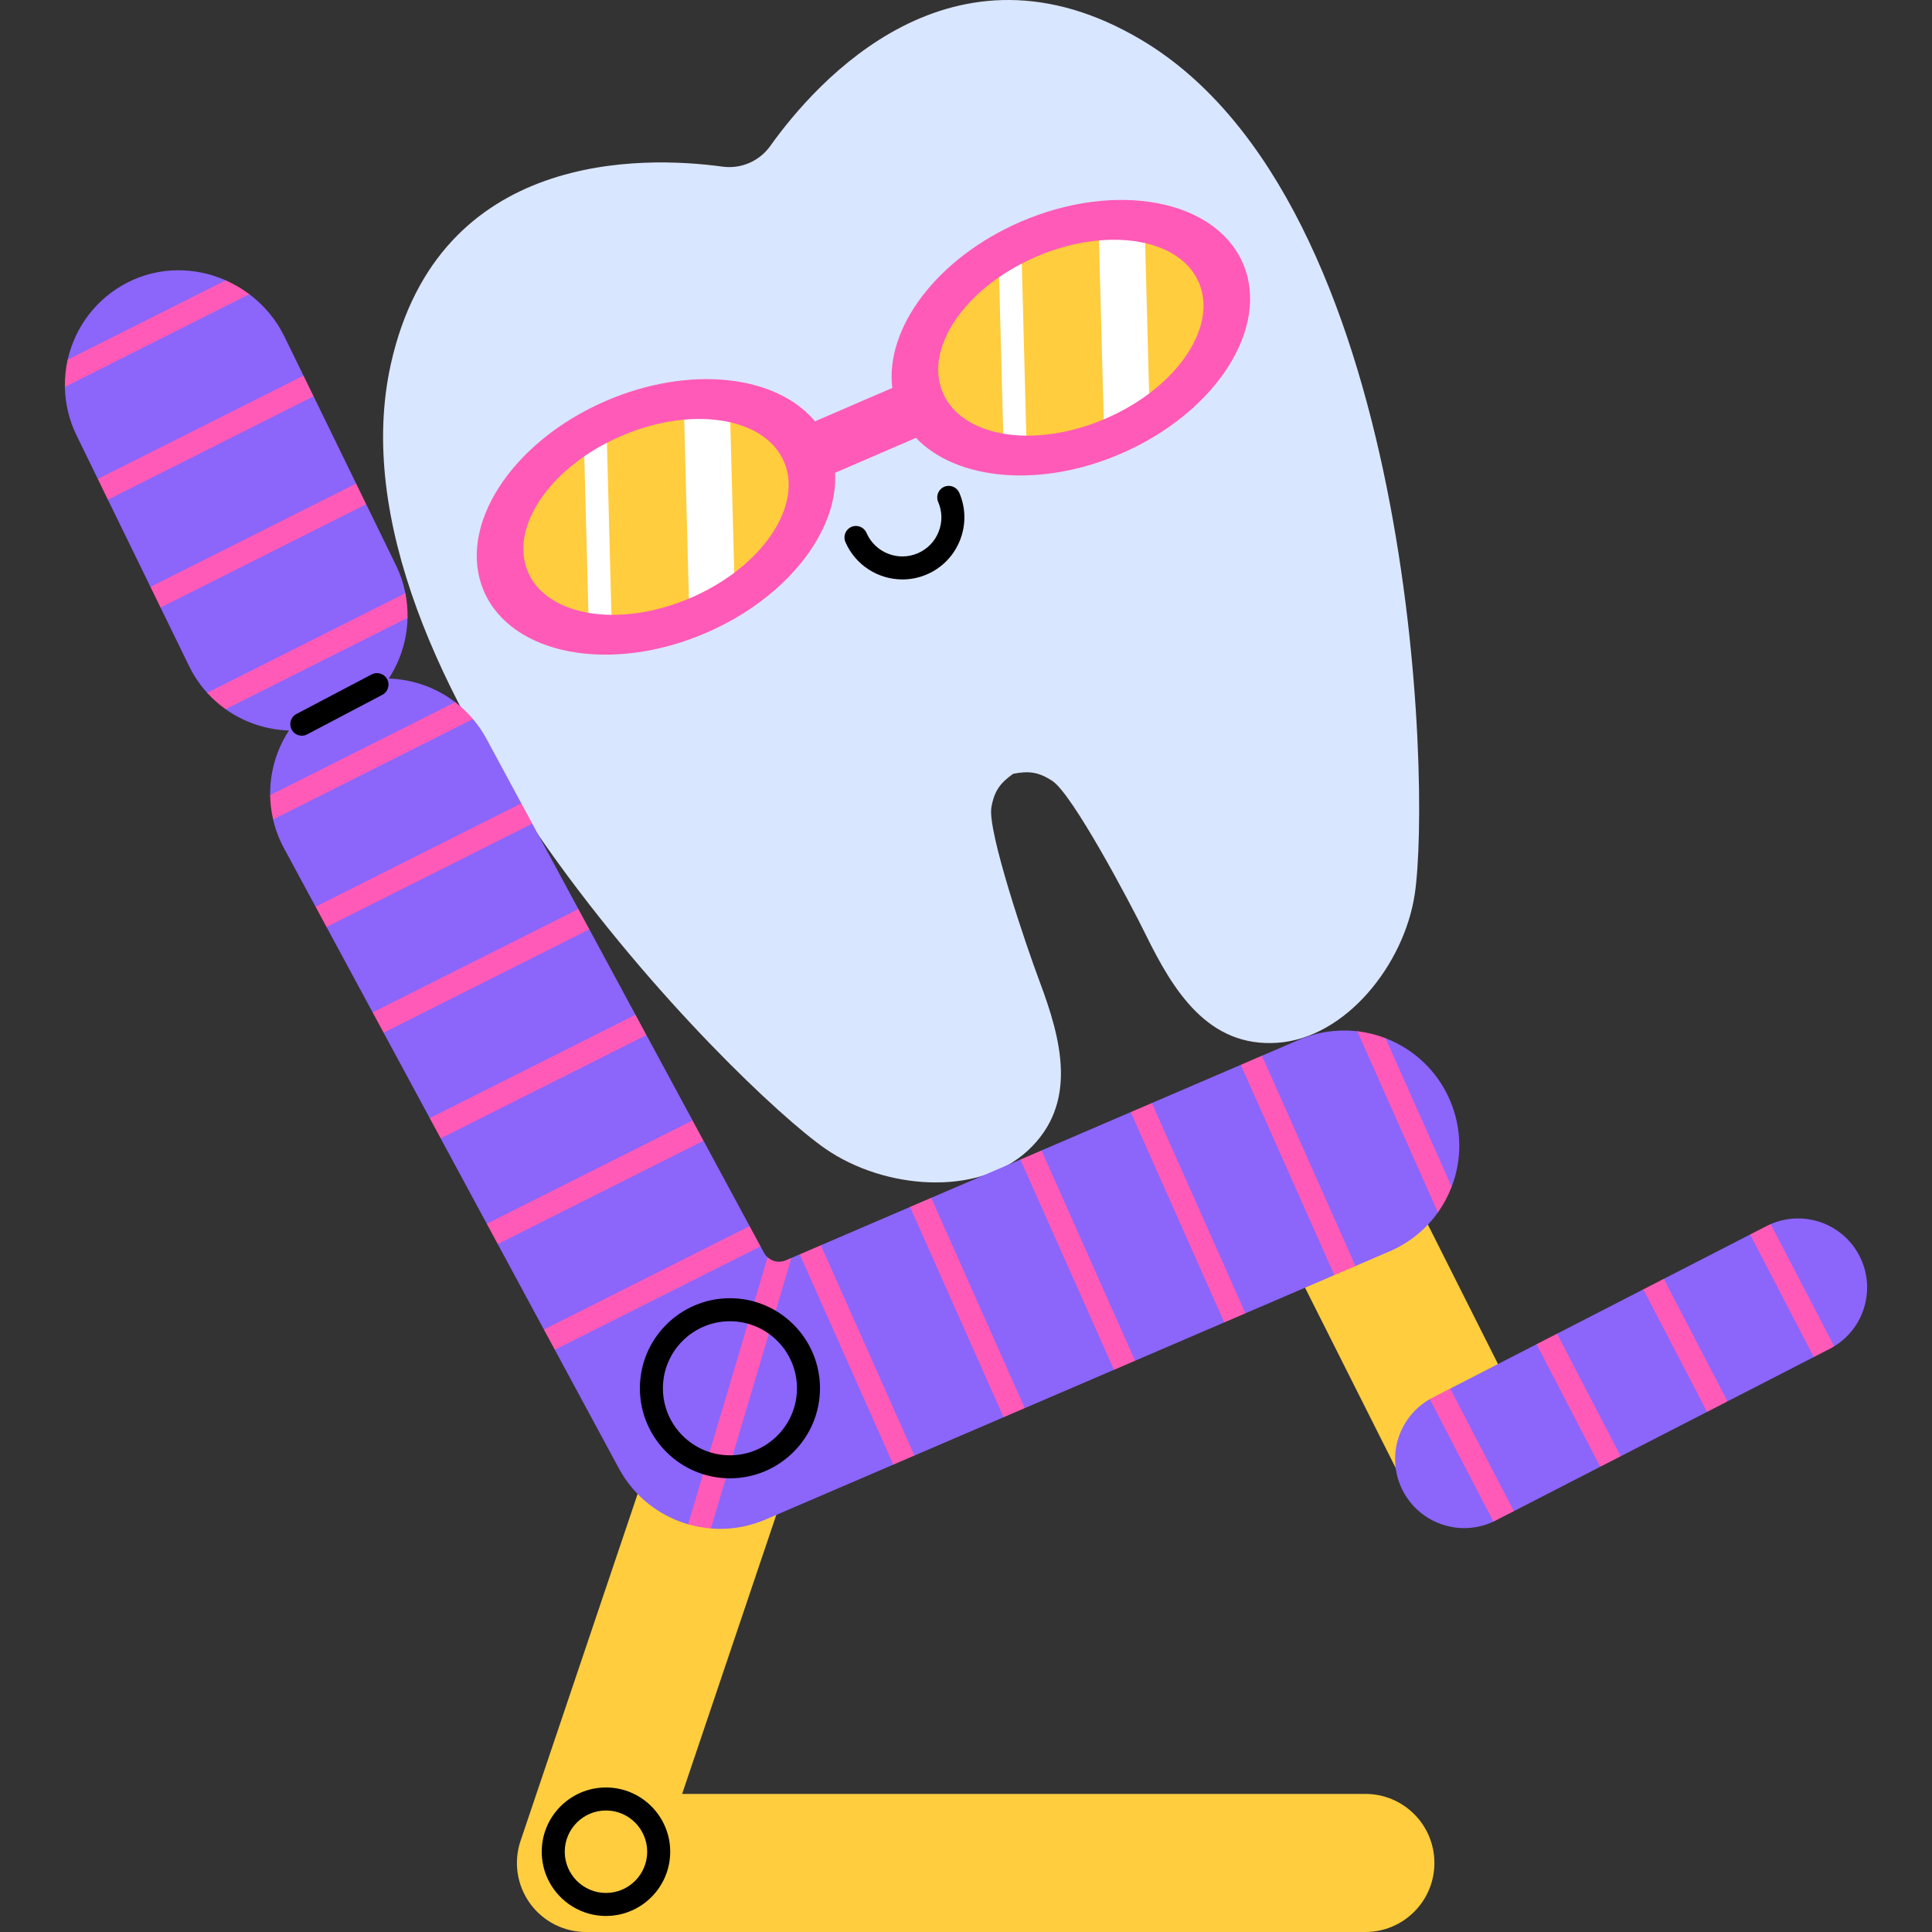 <svg xmlns="http://www.w3.org/2000/svg" xmlns:xlink="http://www.w3.org/1999/xlink" id="Capa_1" x="0px" y="0px" viewBox="0 0 512 512" style="enable-background:new 0 0 512 512;" xml:space="preserve"><rect x="0" y="0" width="512" height="512" fill="#333333" stroke="none"/><g>	<g>		<path style="fill:#D9E6FF;" d="M302.428,10.545c-50.095-29.712-86.108,11.039-98.3,28.143c-1.439,2.017-3.373,3.55-5.57,4.499    c-2.198,0.949-4.639,1.306-7.094,0.972c-20.81-2.848-75.166-4.563-87.875,52.277c-18.391,82.26,91.266,191.451,115.156,207.996    c15.565,10.775,40.274,12.773,53.566,0.547c13.59-12.515,8.926-29.588,3.148-45.003c-3.569-9.506-13.816-39.768-12.734-46    c0.759-4.411,2.401-6.515,5.761-8.904c4.043-0.808,6.7-0.561,10.432,1.91c5.279,3.484,20.287,31.689,24.762,40.804    c7.262,14.773,16.495,29.872,34.923,28.557c18.013-1.296,33.496-20.656,36.321-39.375    C379.256,208.232,374.927,53.544,302.428,10.545z"></path>		<g>			<path d="M239.155,153.558c-6.365,0-12.437-3.717-15.117-9.922c-0.668-1.546,0.044-3.34,1.59-4.008     c1.543-0.667,3.34,0.044,4.008,1.59c2.261,5.234,8.358,7.655,13.597,5.393c2.536-1.096,4.493-3.113,5.512-5.681     c1.019-2.568,0.977-5.38-0.119-7.916c-0.668-1.546,0.044-3.341,1.59-4.008c1.546-0.667,3.34,0.044,4.008,1.59     c3.595,8.323-0.25,18.02-8.573,21.614C243.534,153.124,241.328,153.557,239.155,153.558z"></path>			<g>				<path style="fill:#FF5AB7;" d="M329.389,69.794c-7.333-16.975-33.694-21.917-58.879-11.037      c-22.136,9.562-35.99,28.162-34.043,44.052l-20.485,8.849c-10.234-12.31-33.273-14.974-55.41-5.411      c-25.186,10.879-39.658,33.46-32.326,50.434c7.333,16.975,33.694,21.916,58.879,11.037      c21.382-9.236,35.034-26.904,34.186-42.417l21.435-9.259c10.714,11.252,32.936,13.423,54.317,4.187      C322.249,109.349,336.721,86.769,329.389,69.794z"></path>				<g>					<g>						<path style="fill:#FFCD3D;" d="M207.758,122.334c3.95,9.144-1.742,20.866-13.174,29.455c-3.363,2.527-4.335-1.258-8.592,0.58        c-0.186,0.08-3.259,6.2-3.445,6.278c-7.034,2.954-14.131,4.343-20.508,4.292c-1.228-0.01-2.208-2.084-3.377-2.2        c-0.852-0.084-1.908,1.813-2.723,1.674c-7.583-1.301-13.497-4.987-16.001-10.783c-4.144-9.594,2.326-22.026,14.903-30.699        c0.826-0.57,2.048,0.674,2.925,0.139c1.11-0.677,1.89-3.122,3.078-3.738c1.211-0.628,2.461-1.221,3.748-1.777        c5.656-2.443,11.366-3.871,16.723-4.349c1.964-0.175,4.112,3.13,5.961,3.207c2.303,0.096,4.27-2.967,6.325-2.49        C200.294,113.476,205.461,117.017,207.758,122.334z"></path>						<g>							<path style="fill:#FFFFFF;" d="M162.038,162.941c-2.122-0.024-4.172-0.195-6.099-0.525l-1.098-41.486         c1.866-1.293,3.879-2.501,6.001-3.599L162.038,162.941z"></path>							<path style="fill:#FFFFFF;" d="M194.583,151.792c-3.367,2.525-7.221,4.782-11.479,6.624         c-0.183,0.073-0.354,0.158-0.537,0.232l-1.257-47.439c4.379-0.39,8.539-0.146,12.223,0.707L194.583,151.792z"></path>						</g>					</g>					<g>						<path style="fill:#FFCD3D;" d="M317.696,74.845c3.945,9.132-1.728,20.836-13.129,29.421c-3.373,2.54-2.66-1.849-6.935-0.002        c-0.177,0.077-4.944,6.809-5.121,6.883c-7.018,2.951-14.101,4.345-20.469,4.303c-1.251-0.008-1.977-2.763-3.166-2.881        c-0.854-0.085-2.188,2.493-3.005,2.353c-7.579-1.302-13.49-4.988-15.993-10.782c-4.143-9.592,2.323-22.021,14.895-30.694        c0.912-0.629,2.973,1.09,3.947,0.503c1.03-0.621,0.977-3.545,2.073-4.113c1.208-0.626,2.455-1.218,3.739-1.772        c5.652-2.441,11.357-3.869,16.711-4.348c2.2-0.197,3.818,2.484,5.871,2.603c2.053,0.119,4.542-2.322,6.391-1.895        C310.213,65.974,315.395,69.518,317.696,74.845z"></path>						<g>							<path style="fill:#FFFFFF;" d="M271.981,115.453c-2.135-0.012-4.184-0.195-6.111-0.525l-1.098-41.474         c1.879-1.305,3.879-2.513,6.014-3.611L271.981,115.453z"></path>							<path style="fill:#FFFFFF;" d="M304.526,104.292c-3.367,2.525-7.221,4.782-11.478,6.623         c-0.183,0.073-0.366,0.159-0.549,0.232l-1.256-47.427c4.391-0.391,8.539-0.146,12.235,0.708L304.526,104.292z"></path>						</g>					</g>				</g>			</g>		</g>	</g>	<g>		<g>			<path style="fill:#FFCD3D;" d="M361.836,512H155.287c-5.893,0-11.426-2.839-14.863-7.626c-3.438-4.788-4.359-10.938-2.474-16.521     l40.951-121.351c3.232-9.575,13.616-14.714,23.187-11.487c9.575,3.232,14.718,13.613,11.487,23.187l-32.803,97.203h181.064     c10.105,0,18.297,8.192,18.297,18.297C380.134,503.808,371.942,512,361.836,512z"></path>			<path d="M160.588,507.748c-9.387,0-17.024-7.637-17.024-17.024s7.637-17.024,17.024-17.024s17.024,7.637,17.024,17.024     S169.975,507.748,160.588,507.748z M160.588,479.8c-6.024,0-10.925,4.901-10.925,10.925s4.901,10.925,10.925,10.925     c6.024,0,10.925-4.901,10.925-10.925S166.612,479.8,160.588,479.8z"></path>		</g>		<g>			<path style="fill:#FFCD3D;" d="M388.033,402.687c-6.697,0-13.148-3.691-16.362-10.081l-37.499-74.582     c-4.54-9.028-0.901-20.027,8.128-24.567c9.031-4.541,20.027-0.899,24.567,8.128l37.499,74.582     c4.54,9.028,0.901,20.027-8.128,24.567C393.601,402.059,390.795,402.687,388.033,402.687z"></path>			<g>				<path style="fill:#8C65FB;" d="M388.034,404.965c-6.641,0-13.046-3.626-16.29-9.938c-4.488-8.735-1.269-19.399,7.166-24.232      c0.244-0.14,4.092,1.314,4.345,1.184l1.031-3.968l23.061-11.849l4.164,1.775l1.12-4.489l22.87-11.751l4.266,0.315l1.175-3.111      l22.857-11.745l3.287,1.93c0.366-0.188,1.794-4.525,2.167-4.687c8.769-3.798,19.098-0.184,23.528,8.437      c4.374,8.513,1.428,18.856-6.53,23.85c-0.445,0.279-2.774-0.397-3.25-0.153l-2.235,3.048l-22.824,11.728l-4.217-0.947      l-1.343,3.804l-22.844,11.738l-4.579-2.18l-0.939,5.015l-22.684,11.656l-4.121,0.436c-0.201,0.103-1.234,2.311-1.436,2.406      C393.277,404.408,390.637,404.965,388.034,404.965z"></path>				<g>					<path style="fill:#FF5AB7;" d="M486.084,356.783c-0.402,0.256-0.805,0.476-1.22,0.695l-4.184,2.147l-16.882-32.472l4.342-2.232       c0.366-0.183,0.732-0.366,1.11-0.525L486.084,356.783z"></path>					<polygon style="fill:#FF5AB7;" points="457.809,371.384 452.393,374.165 435.498,341.693 440.926,338.9      "></polygon>					<polygon style="fill:#FF5AB7;" points="429.509,385.924 424.081,388.705 407.198,356.234 412.627,353.44      "></polygon>					<path style="fill:#FF5AB7;" d="M401.209,400.465l-4.83,2.476c-0.195,0.11-0.403,0.207-0.61,0.293l-16.858-32.435       c0.244-0.146,0.488-0.281,0.744-0.415l4.66-2.391L401.209,400.465z"></path>				</g>			</g>		</g>		<g>			<path style="fill:#8C65FB;" d="M384.247,291.561c-3.341-7.776-9.533-13.451-16.83-16.329c-1.413-0.557-1.934,1.004-3.417,0.662     c-0.988-0.228-2.924-2.421-3.934-2.55c-5.224-0.667-10.689,0.01-15.877,2.24l-9.756,4.192l-1.328,4.097l-4.394-1.638     l-23.479,10.089l-1.935,3.23l-3.649-0.83l-23.601,10.142l-1.665,3.979l-3.973-1.557l-23.607,10.144l-1.399,4.037l-4.233-1.617     l-23.635,10.156l-1.812,3.184l-3.781-0.78l-2.048,0.88l-2.915,3.049c-1.665,0.716-2.278-1.981-3.558-3.134     c-0.376-0.338-0.7-0.745-0.953-1.214l-0.907-1.679l-3.518-1.505l0.619-3.863l-12.194-22.58l-2.979-2.088l0.049-3.338     l-12.173-22.543l-3.641-1.757l0.684-3.719l-12.201-22.593l-2.909-1.773l-0.015-3.641l-12.225-22.639l-3.079-1.111l0.206-4.209     l-9.261-17.149c-1.002-1.855-2.169-3.565-3.472-5.12c-0.66-0.788-2.768-0.508-3.495-1.215c-0.868-0.845-0.368-2.66-1.32-3.388     c-5.078-3.882-11.26-6.061-17.608-6.263c3.127-4.791,4.863-10.395,4.974-16.136c0.017-0.885-1.432-1.779-1.493-2.668     c-0.087-1.271,1.172-2.539,0.921-3.806c-0.501-2.525-1.332-5.029-2.514-7.452l-7.831-16.055l-3.15-1.28l0.443-4.269     l-11.275-23.115l-3.274-1.483l0.617-3.965l-5.042-10.335c-2.23-4.571-5.467-8.385-9.317-11.282     c-0.9-0.677-4.191,0.052-5.152-0.524c-1.12-0.67,0.08-2.626-1.11-3.151c-8.105-3.583-17.626-3.733-26.03,0.566     C25.433,79.141,19.865,86.78,17.94,95.32c-0.297,1.317,1.754,2.35,1.634,3.701c-0.095,1.063-2.395,2.439-2.377,3.513     c0.072,4.323,1.069,8.699,3.089,12.841l5.632,11.547l4.634,0.759l-1.969,4.704l11.292,23.15l5.103,0.678l-2.431,4.799     l7.552,15.482c1.305,2.676,2.95,5.074,4.858,7.168c0.928,1.019,3.914-0.747,4.958,0.125c0.608,0.508-0.762,3.704-0.12,4.16     c4.902,3.486,10.755,5.456,16.775,5.647c-3.315,5.077-5.055,11.056-4.976,17.125c0.014,1.068,6.64-0.235,6.768,0.834     c0.135,1.128-6.222,4.63-5.957,5.75c0.604,2.551,1.549,5.065,2.853,7.481l8.37,15.5l4.244,1.971l-1.366,3.359l12.242,22.67     l4.124,1.163l-1.213,4.228l12.225,22.639l4.945,1.026l-2.046,4.343l12.286,22.751l4.122,0.512l-1.277,4.757l12.217,22.624     l5.464,0.992l-2.557,4.391l16.981,31.445c4.04,7.481,10.796,12.636,18.436,14.826c1.059,0.304,2.499-1.51,3.588-1.322     c0.963,0.166,1.572,2.347,2.551,2.421c0.755,0.056,1.513,0.085,2.274,0.085c4.026,0,8.112-0.8,12.026-2.482l33.993-14.607     l1.306-4.374l4.074,2.062l23.747-10.204l1.924-3.283l3.769,0.837l23.671-10.172l2.049-3.24l3.38,0.907l23.636-10.157l1.324-4.026     l4.321,1.601l23.537-10.114l1.759-3.231l3.792,0.846l9.094-3.908c5.323-2.287,9.661-5.91,12.791-10.308     c0.717-1.008,0.224-3.994,0.812-5.077c0.635-1.17,2.341-0.442,2.819-1.683C387.449,307.384,387.519,299.175,384.247,291.561z"></path>			<g>				<path style="fill:#FF5AB7;" d="M108,163.734l-48.207,24.214c-1.769-1.256-3.403-2.708-4.904-4.343l52.538-26.397      C107.866,159.379,108.049,161.562,108,163.734z"></path>				<polygon style="fill:#FF5AB7;" points="97.046,133.628 42.545,161.013 39.873,155.536 94.375,128.151     "></polygon>				<polygon style="fill:#FF5AB7;" points="83.104,105.024 28.59,132.421 25.919,126.932 80.432,99.547     "></polygon>				<path style="fill:#FF5AB7;" d="M66.087,77.968l-48.891,24.567c-0.037-2.44,0.207-4.867,0.732-7.209l41.889-21.03      C62.025,75.272,64.135,76.504,66.087,77.968z"></path>				<polygon style="fill:#FF5AB7;" points="198.657,324.945 201.561,330.313 147.035,357.71 144.132,352.342     "></polygon>				<polygon style="fill:#FF5AB7;" points="186.435,302.306 131.909,329.703 129.006,324.323 183.532,296.938     "></polygon>				<polygon style="fill:#FF5AB7;" points="171.309,274.298 116.783,301.683 113.88,296.316 168.406,268.919     "></polygon>				<polygon style="fill:#FF5AB7;" points="156.183,246.279 101.657,273.676 98.754,268.297 153.28,240.912     "></polygon>				<polygon style="fill:#FF5AB7;" points="141.058,218.272 86.532,245.669 83.628,240.29 138.154,212.893     "></polygon>				<path style="fill:#FF5AB7;" d="M125.334,190.557l-52.953,26.604c-0.5-2.135-0.756-4.294-0.793-6.441l49.049-24.64      C122.345,187.386,123.919,188.874,125.334,190.557z"></path>				<polygon style="fill:#FF5AB7;" points="330.057,348.037 324.446,350.452 299.647,294.718 305.258,292.315     "></polygon>				<polygon style="fill:#FF5AB7;" points="300.805,360.613 295.219,363.016 270.408,307.282 276.019,304.879     "></polygon>				<polygon style="fill:#FF5AB7;" points="271.578,373.165 265.967,375.58 241.168,319.846 246.779,317.431     "></polygon>				<polygon style="fill:#FF5AB7;" points="242.339,385.729 236.74,388.144 211.941,332.411 217.54,330.008     "></polygon>				<path style="fill:#FF5AB7;" d="M384.705,314.504c-0.927,2.415-2.147,4.696-3.647,6.806l-21.359-48.012      c2.574,0.293,5.086,0.915,7.49,1.842L384.705,314.504z"></path>				<polygon style="fill:#FF5AB7;" points="359.223,335.509 353.624,337.912 328.812,282.191 334.424,279.775     "></polygon>				<path style="fill:#FF5AB7;" d="M209.746,333.35l-21.347,71.701c-2.049-0.159-4.074-0.537-6.038-1.11l21.066-70.75      c1.281,1.171,3.147,1.525,4.818,0.805L209.746,333.35z"></path>			</g>		</g>		<g>			<path d="M79.981,194.964c-1.096,0-2.155-0.593-2.702-1.631c-0.784-1.49-0.211-3.334,1.279-4.119l19.933-10.485     c1.488-0.784,3.334-0.211,4.119,1.279c0.784,1.49,0.211,3.334-1.279,4.119l-19.933,10.485     C80.946,194.851,80.46,194.964,79.981,194.964z"></path>			<path d="M193.441,391.77c-13.158,0-23.863-10.704-23.863-23.863c0-13.158,10.704-23.863,23.863-23.863     c13.158,0,23.863,10.704,23.863,23.863C217.304,381.066,206.6,391.77,193.441,391.77z M193.441,350.144     c-9.796,0-17.764,7.968-17.764,17.764s7.968,17.764,17.764,17.764s17.764-7.968,17.764-17.764S203.237,350.144,193.441,350.144z"></path>		</g>	</g></g><g></g><g></g><g></g><g></g><g></g><g></g><g></g><g></g><g></g><g></g><g></g><g></g><g></g><g></g><g></g></svg>